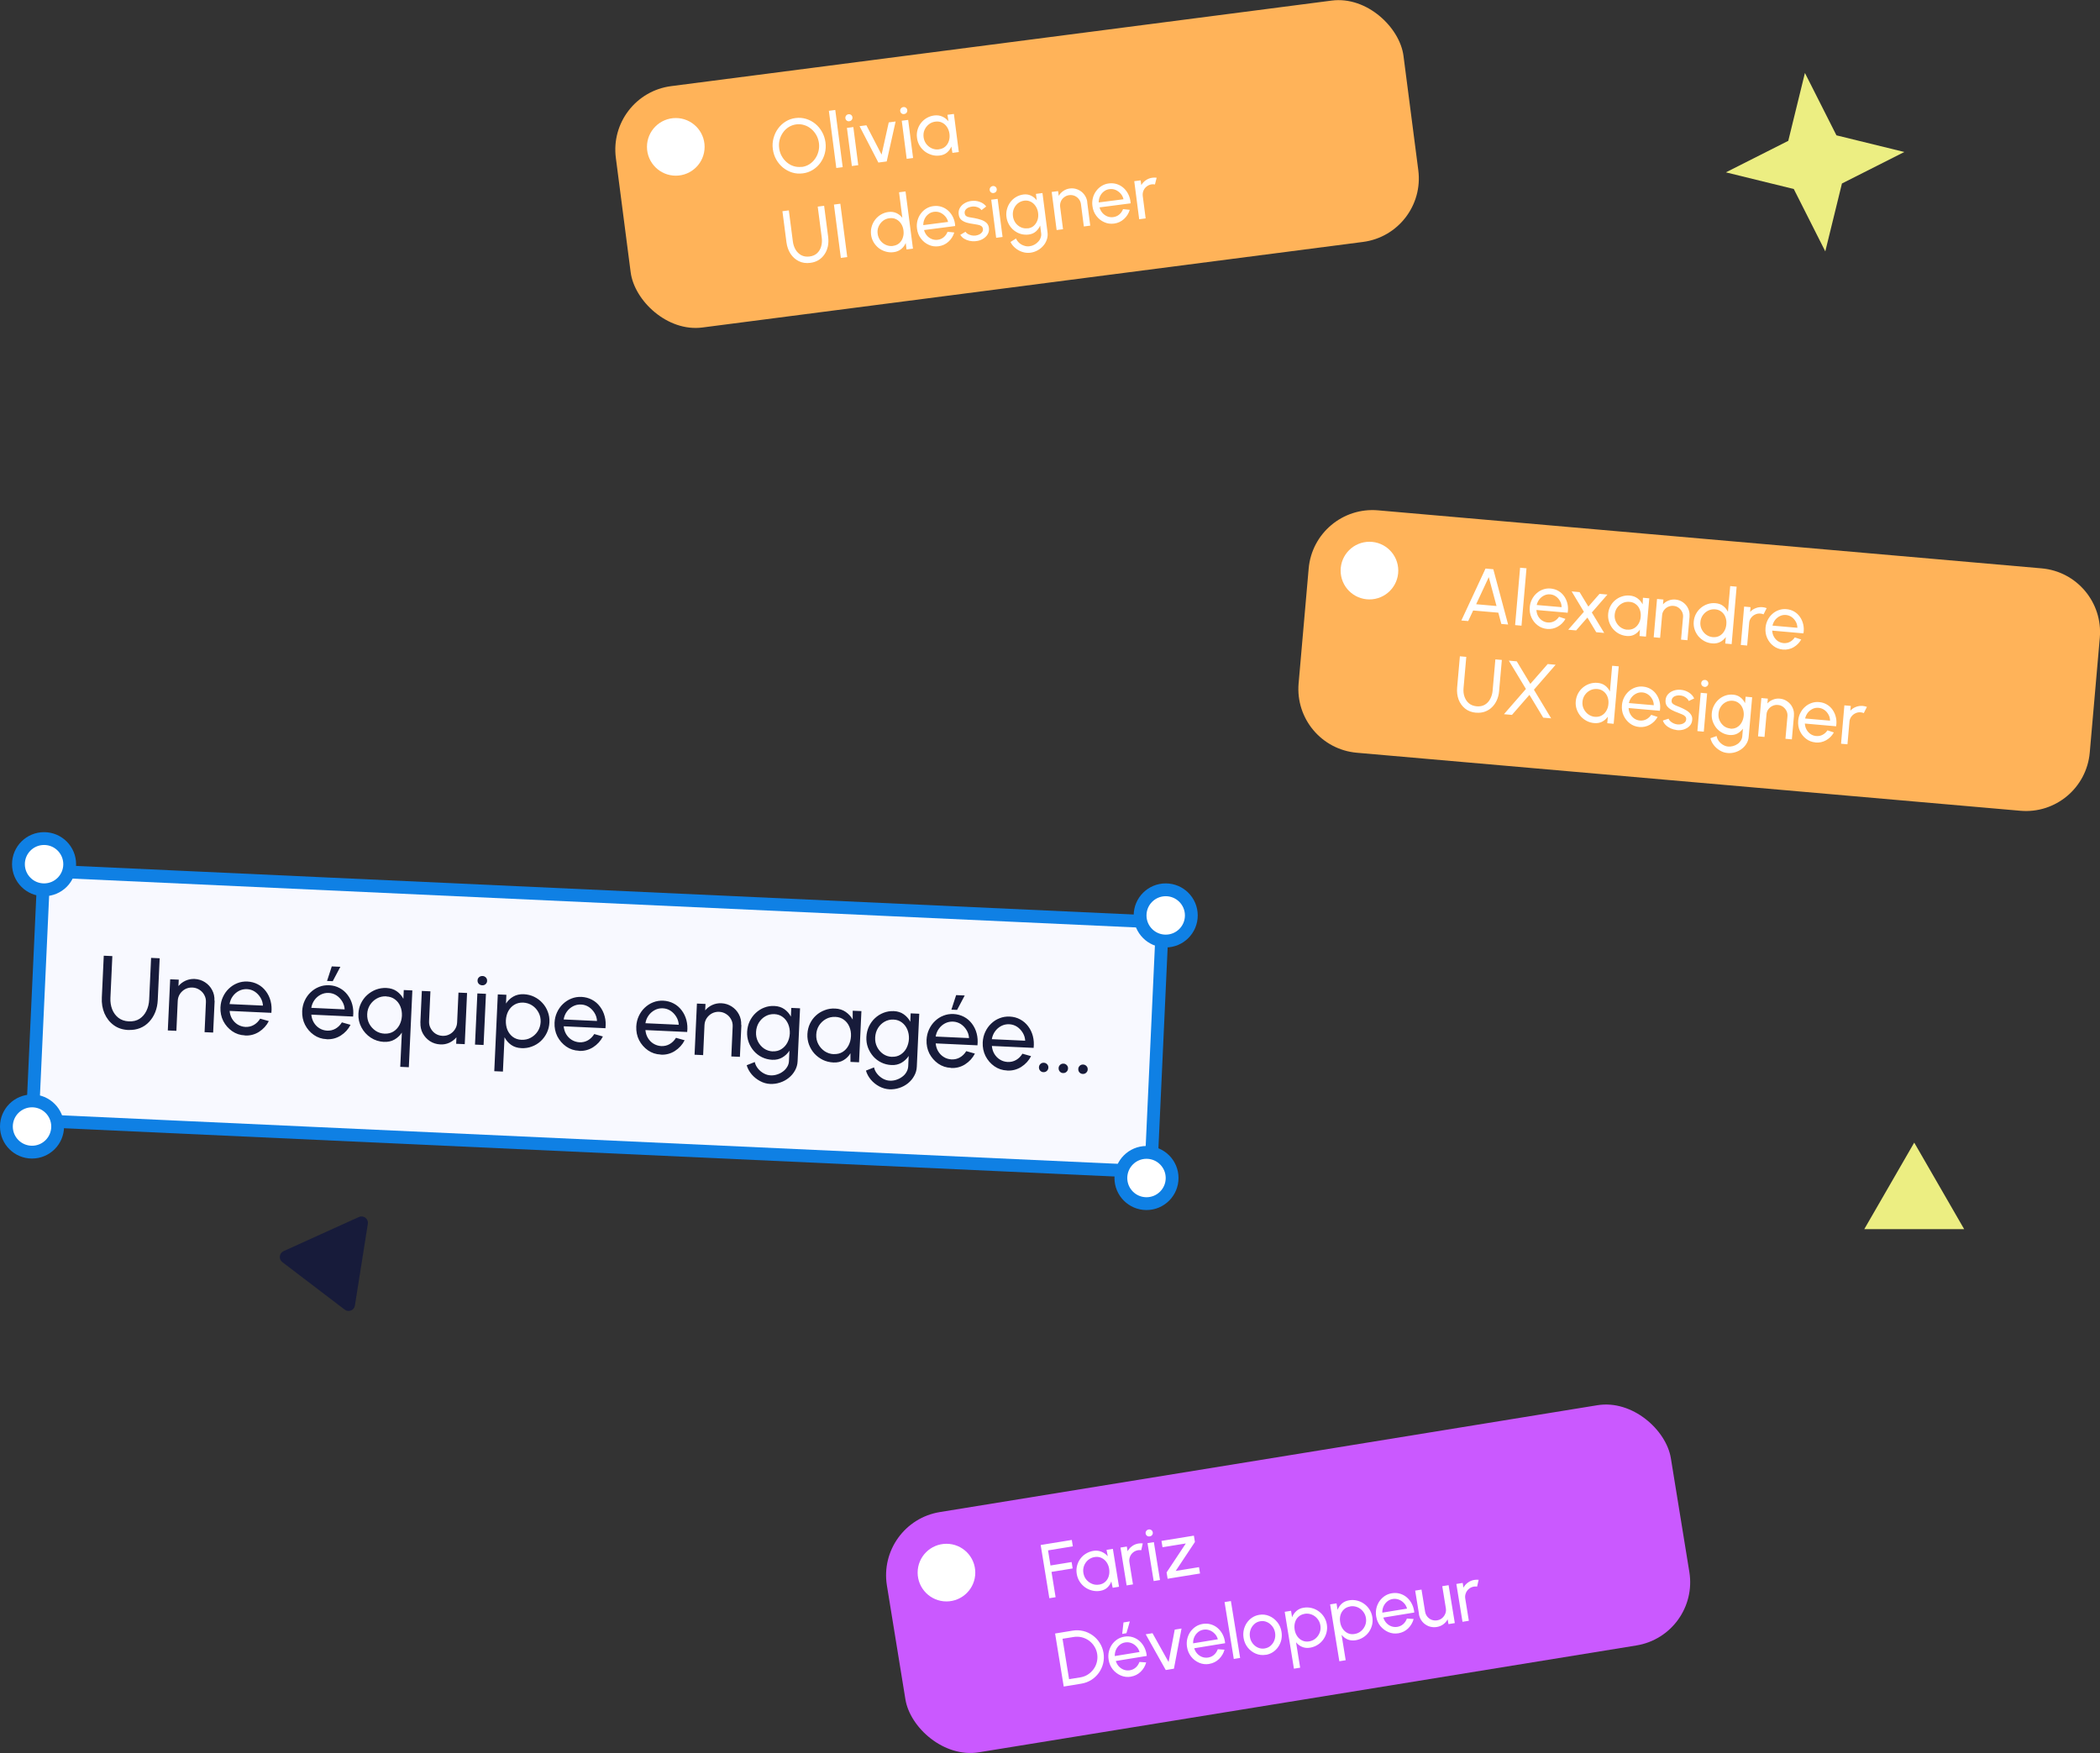 <?xml version="1.0" encoding="UTF-8"?> <svg xmlns="http://www.w3.org/2000/svg" id="a" data-name="Calque 1" viewBox="0 0 327.87 273.72"><rect x="0" y="0" width="327.87" height="273.72" fill="#333333" stroke="none"/><path d="m281.8,11.39l4.92,9.74,10.6,2.6-9.74,4.92-2.6,10.6-4.92-9.74-10.6-2.6,9.74-4.92,2.6-10.6Z" fill="#ecee82"></path><path d="m298.87,178.41l7.79,13.5h-15.59l7.79-13.5Z" fill="#ecee82"></path><rect x="73.76" y="72.06" width="39" height="174.82" transform="translate(-70.31 245.31) rotate(-87.37)" fill="#f8f9ff" stroke="#0f80e4" stroke-miterlimit="4" stroke-width="2"></rect><path d="m20.05,160.82c-.9-.04-1.66-.29-2.3-.76-.64-.47-1.11-1.08-1.44-1.83-.32-.76-.46-1.59-.41-2.49l.3-6.52,1.34.06-.3,6.52c-.03.64.06,1.23.27,1.78.22.55.54.99.97,1.33.44.34.98.53,1.63.56.66.03,1.22-.1,1.68-.4.46-.3.82-.72,1.07-1.24.26-.53.4-1.11.43-1.75l.3-6.52,1.34.06-.3,6.52c-.03.68-.16,1.31-.39,1.89-.23.58-.55,1.08-.95,1.51-.4.43-.87.76-1.42.98-.55.22-1.16.32-1.83.29Zm13.46-4.57l-.23,4.97-1.34-.06.21-4.68c.02-.4-.06-.78-.25-1.12-.18-.34-.43-.61-.76-.82-.32-.21-.68-.33-1.09-.35-.4-.02-.77.06-1.12.24-.34.18-.61.43-.83.75-.21.32-.33.68-.35,1.09l-.21,4.68-1.34-.06.37-7.99,1.34.06-.05,1c.3-.36.67-.64,1.11-.84.44-.2.92-.29,1.42-.27.6.03,1.13.2,1.61.51.48.31.86.72,1.12,1.22.27.5.39,1.06.36,1.66Zm4.72,5.41c-.74-.03-1.4-.25-1.99-.66-.58-.41-1.04-.93-1.38-1.58-.33-.66-.47-1.37-.44-2.14.03-.59.16-1.13.39-1.62.23-.5.54-.94.92-1.3.39-.37.83-.66,1.32-.85.49-.2,1.02-.28,1.57-.26.6.03,1.15.18,1.64.44.5.26.91.62,1.25,1.07.34.45.59.96.74,1.54.15.58.19,1.19.12,1.84l-6.52-.3c.04.46.17.87.39,1.24.22.36.5.65.86.88.36.22.76.35,1.21.38.48.02.92-.08,1.32-.31.4-.23.73-.56.99-.98l1.35.38c-.35.69-.86,1.25-1.53,1.68-.67.42-1.4.61-2.2.57Zm-2.39-4.89l5.21.24c-.02-.45-.15-.86-.38-1.24-.23-.38-.53-.7-.89-.94s-.78-.37-1.22-.39c-.45-.02-.86.07-1.25.27-.38.2-.71.48-.97.84-.26.36-.42.76-.5,1.22Zm15.15,5.48c-.74-.03-1.4-.25-1.99-.66-.58-.41-1.04-.93-1.38-1.59-.33-.65-.47-1.37-.44-2.14.03-.59.16-1.13.39-1.62.23-.5.54-.94.92-1.3.39-.37.83-.66,1.32-.85.49-.2,1.02-.28,1.57-.26.6.03,1.15.17,1.64.44.5.26.91.62,1.25,1.07.34.45.59.96.74,1.54.15.58.19,1.19.12,1.84l-6.52-.3c.04.46.17.87.39,1.24.22.36.5.66.86.88.36.23.76.35,1.21.38.48.02.92-.08,1.32-.31.4-.23.73-.56.99-.98l1.35.38c-.35.69-.86,1.25-1.53,1.68-.67.42-1.4.61-2.2.57Zm-2.39-4.89l5.21.24c-.02-.45-.15-.86-.38-1.24-.23-.38-.53-.7-.89-.94-.37-.24-.78-.37-1.22-.39-.45-.02-.86.07-1.25.27-.38.2-.71.48-.97.84-.26.36-.42.76-.5,1.22Zm2.46-4.2l.74-2.27,1.34.06-1.19,2.25-.9-.04Zm8.91,9.52c-.77-.04-1.47-.26-2.09-.67-.62-.41-1.1-.94-1.45-1.6-.35-.66-.51-1.37-.47-2.15.03-.58.16-1.12.4-1.61s.56-.93.96-1.29c.41-.37.87-.65,1.38-.85.52-.19,1.06-.28,1.65-.25.62.03,1.15.2,1.59.51.44.31.79.7,1.04,1.18l.06-1.37,1.34.06-.55,11.99-1.34-.06.25-5.35c-.29.46-.68.82-1.15,1.09-.47.27-1.01.39-1.63.36Zm.34-7.12c-.53-.02-1.01.08-1.46.33-.44.24-.8.58-1.08,1.01-.27.43-.42.9-.44,1.44-.02.54.08,1.04.32,1.5.24.45.57.81.99,1.1.42.28.89.43,1.4.45.53.02.99-.09,1.38-.33s.71-.58.94-1.01c.23-.43.36-.92.39-1.45.02-.54-.06-1.03-.25-1.48-.19-.45-.47-.81-.85-1.09-.37-.28-.82-.43-1.34-.45Zm5.32,4.11l.23-4.95,1.34.06-.21,4.66c-.02.4.06.78.25,1.12.18.34.43.62.75.83.33.21.69.32,1.09.34.4.02.77-.06,1.11-.24.34-.18.62-.43.83-.76.21-.32.33-.68.35-1.09l.21-4.66,1.34.06-.36,7.99-1.34-.06.04-1.01c-.3.36-.67.64-1.11.85-.44.2-.91.29-1.41.26-.6-.03-1.14-.2-1.62-.51-.48-.32-.85-.73-1.12-1.23-.27-.5-.38-1.06-.36-1.66Zm8.9-4.56l1.34.06-.37,7.99-1.34-.06.37-7.99Zm.75-1.27c-.21-.01-.39-.09-.53-.23-.14-.15-.2-.32-.19-.53,0-.21.09-.38.24-.51.15-.13.33-.19.54-.18.21,0,.38.09.52.23.14.15.2.32.19.53,0,.21-.09.38-.24.51-.14.13-.32.19-.53.18Zm3.23,13.47l-1.34-.06.55-11.99,1.34.06-.06,1.37c.29-.46.67-.82,1.14-1.09.47-.27,1.01-.39,1.63-.37.58.03,1.12.16,1.62.4.5.24.94.57,1.3.97.37.4.65.86.84,1.38.2.52.28,1.06.25,1.65-.03.58-.16,1.12-.4,1.62-.24.5-.56.94-.96,1.31-.4.37-.86.65-1.38.84-.52.2-1.06.28-1.65.25-.62-.03-1.15-.2-1.59-.51-.44-.31-.78-.71-1.03-1.19l-.25,5.35Zm3.18-10.77c-.52-.02-.98.09-1.38.33-.4.24-.72.58-.95,1-.23.43-.35.91-.38,1.45-.02.53.06,1.03.24,1.48.19.45.48.82.85,1.1.38.28.83.43,1.35.45.52.02,1-.08,1.44-.32.44-.24.81-.57,1.09-1,.28-.43.43-.92.46-1.46.02-.53-.08-1.02-.32-1.47-.24-.45-.56-.82-.98-1.1-.42-.28-.89-.43-1.42-.46Zm8.7,7.52c-.74-.03-1.4-.25-1.99-.66-.58-.41-1.04-.93-1.38-1.58-.33-.66-.47-1.37-.44-2.14.03-.59.16-1.13.39-1.62.23-.5.54-.94.92-1.3.39-.37.83-.66,1.32-.85.49-.2,1.02-.28,1.57-.26.6.03,1.15.18,1.64.44.5.26.91.62,1.25,1.07.34.45.59.96.74,1.54.16.58.19,1.19.12,1.84l-6.52-.3c.04.46.17.87.39,1.24.22.36.5.65.86.88.36.22.76.35,1.21.38.48.02.92-.08,1.32-.31.4-.23.73-.56.99-.98l1.35.38c-.35.69-.86,1.25-1.53,1.68-.67.42-1.4.61-2.2.57Zm-2.39-4.89l5.21.24c-.02-.45-.15-.86-.38-1.24-.23-.38-.53-.7-.89-.94-.37-.24-.78-.37-1.22-.39-.45-.02-.86.07-1.25.27-.38.2-.71.48-.97.84-.26.36-.42.76-.5,1.22Zm15.15,5.48c-.74-.03-1.4-.25-1.99-.66-.58-.41-1.04-.93-1.38-1.58-.33-.65-.47-1.37-.44-2.14.03-.59.16-1.13.39-1.62.23-.5.54-.94.92-1.3.39-.37.83-.66,1.32-.85.5-.2,1.02-.28,1.57-.26.6.03,1.15.18,1.64.44.5.26.91.62,1.25,1.07.34.45.59.96.74,1.54.15.58.19,1.19.12,1.84l-6.52-.3c.04.46.17.87.39,1.24.22.36.5.66.86.88.36.22.76.35,1.21.38.48.02.92-.08,1.32-.31.4-.23.73-.56.99-.98l1.35.38c-.35.69-.86,1.25-1.53,1.68-.66.42-1.4.61-2.2.57Zm-2.39-4.89l5.21.24c-.02-.45-.15-.86-.38-1.24-.23-.38-.53-.7-.89-.94-.37-.24-.78-.37-1.22-.39-.45-.02-.86.07-1.24.27-.38.2-.71.48-.97.84-.26.36-.43.76-.5,1.22Zm14.99.28l-.23,4.97-1.34-.06.21-4.68c.02-.4-.06-.78-.25-1.12-.18-.34-.43-.61-.76-.82-.32-.21-.68-.33-1.09-.35-.4-.02-.77.06-1.12.24-.34.18-.61.43-.83.75-.21.32-.33.68-.35,1.09l-.21,4.68-1.34-.06.37-7.99,1.34.06-.05,1c.3-.36.67-.64,1.11-.84.44-.2.92-.29,1.42-.27.6.03,1.13.2,1.61.51.48.31.86.72,1.12,1.22.27.5.39,1.06.36,1.66Zm7.82-2.67l1.34.06-.38,8.25c-.02.53-.16,1.01-.41,1.46-.25.45-.57.83-.97,1.15-.4.32-.85.57-1.35.73-.5.17-1.01.24-1.55.22-.55-.02-1.08-.17-1.59-.45-.51-.27-.94-.62-1.31-1.05-.36-.43-.62-.9-.77-1.42l1.26-.5c.08.37.25.71.5,1.02.25.31.55.56.9.75.35.19.71.3,1.08.31.35.02.69-.03,1.02-.14.34-.11.64-.26.91-.47.28-.2.49-.45.66-.73.17-.28.26-.59.27-.92l.07-1.59c-.29.45-.67.8-1.13,1.07-.46.26-.98.38-1.57.35-.56-.03-1.09-.16-1.58-.4-.49-.24-.91-.56-1.26-.96-.36-.41-.63-.87-.82-1.38-.19-.52-.27-1.06-.24-1.64.03-.58.16-1.12.39-1.62.24-.5.55-.94.94-1.3.39-.37.84-.66,1.34-.85.51-.2,1.04-.28,1.6-.25.59.03,1.1.19,1.53.49.43.3.78.69,1.03,1.17l.06-1.33Zm-2.94,6.78c.52.02.97-.09,1.36-.34.4-.25.71-.59.94-1.02.23-.43.35-.91.38-1.42.02-.53-.06-1.02-.25-1.47-.19-.45-.47-.82-.84-1.1-.37-.28-.81-.44-1.32-.46-.5-.02-.97.09-1.39.33-.43.24-.77.58-1.04,1.01-.26.43-.4.91-.43,1.45-.03.54.07,1.03.3,1.49.23.45.54.81.94,1.09.4.27.85.42,1.35.45Zm12.52-6.34l1.34.06-.37,7.99-1.34-.06v-1.35c-.26.45-.63.81-1.08,1.08-.45.27-.98.39-1.59.36-.59-.03-1.13-.16-1.63-.4-.5-.25-.94-.57-1.32-.98-.37-.41-.65-.88-.85-1.4-.19-.52-.28-1.08-.25-1.67.03-.57.16-1.1.39-1.6.24-.5.55-.93.95-1.29.4-.37.86-.64,1.37-.83.51-.2,1.05-.28,1.63-.25.63.03,1.17.2,1.63.52.46.32.83.71,1.1,1.2v-1.37Zm-3,6.77c.53.02.99-.08,1.38-.32.4-.24.71-.58.94-1.01.23-.43.36-.91.39-1.45.03-.54-.06-1.04-.25-1.49-.19-.45-.48-.82-.85-1.09-.37-.28-.82-.43-1.34-.45-.53-.02-1.01.08-1.46.33-.44.24-.8.58-1.08,1.01-.27.43-.42.91-.44,1.44-.02.54.08,1.03.33,1.49.24.45.57.81.99,1.1.42.27.89.43,1.4.45Zm12.03-6.36l1.34.06-.38,8.25c-.02.53-.16,1.01-.41,1.45-.24.45-.57.83-.96,1.15-.4.32-.85.57-1.35.73-.5.17-1.02.24-1.55.22-.55-.03-1.08-.18-1.59-.45-.51-.27-.94-.62-1.31-1.05-.36-.43-.62-.9-.77-1.42l1.26-.5c.08.37.25.71.5,1.01.25.31.55.56.89.75.35.19.71.3,1.08.31.35.02.69-.03,1.02-.14.33-.11.64-.26.91-.47.28-.2.5-.44.66-.73.17-.28.26-.59.28-.93l.07-1.59c-.29.45-.67.8-1.13,1.07-.46.26-.98.38-1.57.35-.57-.03-1.09-.16-1.58-.4-.49-.24-.91-.56-1.26-.96-.35-.41-.63-.87-.82-1.38-.19-.52-.27-1.06-.24-1.65.03-.58.16-1.12.39-1.62.24-.5.55-.94.94-1.3.39-.37.84-.65,1.35-.85.51-.2,1.04-.28,1.61-.26.59.03,1.1.19,1.53.49.43.3.78.69,1.03,1.17l.06-1.33Zm-2.94,6.78c.52.02.97-.09,1.36-.34.39-.25.71-.59.93-1.02s.35-.91.38-1.42c.02-.53-.06-1.02-.25-1.47-.19-.45-.47-.82-.84-1.1-.37-.28-.8-.44-1.32-.46-.5-.02-.97.09-1.39.33-.43.24-.77.58-1.04,1.01-.26.43-.4.91-.43,1.45-.03.54.07,1.03.3,1.49.23.45.54.81.94,1.09.4.28.85.42,1.35.45Zm9.23,1.73c-.73-.03-1.4-.25-1.99-.66-.58-.41-1.04-.93-1.38-1.58-.33-.66-.47-1.37-.44-2.14.03-.59.16-1.13.39-1.62.23-.5.54-.94.92-1.3.38-.37.82-.66,1.32-.85.49-.2,1.02-.28,1.57-.26.6.03,1.15.18,1.64.44.5.26.91.62,1.25,1.07.34.45.59.96.74,1.54.15.58.19,1.19.12,1.84l-6.52-.3c.04.46.17.87.39,1.24.22.36.5.66.86.88.36.23.76.35,1.21.38.48.02.92-.08,1.32-.31.4-.23.73-.56.99-.98l1.35.38c-.35.69-.86,1.25-1.53,1.68-.66.42-1.4.61-2.2.57Zm-2.39-4.89l5.21.24c-.02-.45-.15-.86-.38-1.24-.23-.38-.53-.7-.89-.94-.37-.24-.78-.37-1.22-.39-.45-.02-.86.07-1.25.27-.38.2-.71.48-.97.85-.26.36-.42.76-.5,1.22Zm2.46-4.2l.74-2.27,1.34.06-1.19,2.25-.89-.04Zm8.7,9.5c-.74-.03-1.4-.25-1.99-.66-.58-.41-1.04-.93-1.38-1.59-.33-.66-.47-1.37-.44-2.14.03-.59.16-1.13.39-1.62.23-.5.54-.94.92-1.3.38-.37.82-.66,1.32-.85.5-.2,1.02-.28,1.57-.26.6.03,1.15.17,1.64.44.49.26.91.62,1.25,1.07.34.45.59.96.74,1.54.15.58.19,1.19.12,1.84l-6.52-.3c.04.46.17.87.39,1.24.22.36.5.66.86.88.36.23.76.35,1.21.38.48.02.92-.08,1.32-.31.4-.23.73-.56.99-.98l1.35.38c-.35.69-.86,1.25-1.53,1.68-.67.42-1.4.61-2.2.57Zm-2.39-4.89l5.21.24c-.02-.45-.15-.86-.38-1.24-.23-.38-.53-.7-.89-.94-.37-.24-.78-.37-1.22-.39-.45-.02-.86.07-1.25.27-.38.2-.71.48-.97.85-.26.36-.42.76-.5,1.22Zm8.05,5.15c-.2,0-.37-.09-.51-.24-.13-.15-.19-.33-.18-.54.01-.2.09-.36.23-.5.15-.14.33-.2.53-.19.21.01.38.09.52.24.14.15.2.32.19.52-.01.21-.09.38-.24.52-.15.14-.33.2-.54.19Zm3.07.14c-.2,0-.37-.09-.51-.24-.13-.15-.19-.33-.18-.54,0-.2.09-.36.23-.5.15-.14.33-.2.53-.19.21,0,.38.09.52.24.14.15.2.32.19.52-.01.21-.09.38-.24.52-.15.14-.33.2-.54.19Zm3.07.14c-.2-.01-.37-.09-.51-.24-.13-.15-.19-.33-.18-.54,0-.2.09-.36.23-.5.15-.14.33-.2.53-.19.21.01.38.09.52.24.14.15.2.32.19.52,0,.21-.09.38-.24.52-.15.14-.33.2-.54.19Z" fill="#171b3a"></path><circle cx="6.88" cy="134.93" r="4" fill="#fff" stroke="#0f80e4" stroke-miterlimit="4" stroke-width="2"></circle><circle cx="182" cy="142.93" r="4" fill="#fff" stroke="#0f80e4" stroke-miterlimit="4" stroke-width="2"></circle><circle cx="5" cy="175.89" r="4" fill="#fff" stroke="#0f80e4" stroke-miterlimit="4" stroke-width="2"></circle><circle cx="179" cy="183.93" r="4" fill="#fff" stroke="#0f80e4" stroke-miterlimit="4" stroke-width="2"></circle><path d="m56.03,190.02c.73-.33,1.53.28,1.4,1.07l-2.02,12.75c-.12.75-.99,1.1-1.59.64l-9.74-7.42c-.6-.46-.5-1.39.19-1.71l11.76-5.33Z" fill="#171b3a"></path><rect x="96.79" y="6.61" width="124" height="38" rx="10" ry="10" transform="translate(-1.97 20.61) rotate(-7.38)" fill="#ffb359"></rect><circle cx="105.51" cy="22.93" r="4.5" fill="#fff"></circle><path d="m126.52,41.04c-.67.09-1.27,0-1.8-.26-.53-.26-.96-.65-1.3-1.16-.33-.52-.54-1.11-.63-1.78l-.63-4.86,1-.13.63,4.86c.06.48.21.9.43,1.28.23.38.53.66.89.86.37.19.79.26,1.28.2.49-.06.89-.24,1.19-.52.3-.29.51-.64.63-1.06.12-.42.15-.87.09-1.35l-.63-4.86,1-.13.63,4.86c.06.5.05.99-.04,1.45-.1.46-.26.87-.51,1.24-.24.37-.55.67-.92.91-.38.24-.81.39-1.31.45Zm4.76-.77l-1.08-8.33,1-.13,1.08,8.33-1,.13Zm9.1-10.25l1-.13,1.16,8.93-1,.13-.13-1.01c-.16.38-.39.69-.71.95s-.7.42-1.16.48c-.43.06-.85.03-1.25-.09-.4-.11-.76-.29-1.09-.54-.32-.25-.59-.56-.8-.91-.21-.36-.35-.75-.4-1.18s-.03-.85.09-1.25c.11-.4.29-.76.54-1.09.25-.33.56-.6.91-.81.36-.21.75-.35,1.18-.4.46-.06.88,0,1.24.17.37.17.68.42.92.74l-.51-3.98Zm-.96,8.37c.39-.05.72-.19.98-.42.26-.23.45-.52.56-.87.12-.35.15-.72.1-1.12-.05-.4-.18-.76-.38-1.06-.2-.31-.46-.54-.77-.69-.31-.16-.66-.21-1.05-.16-.39.05-.74.19-1.03.43-.29.24-.51.53-.66.88-.15.35-.2.73-.14,1.13.05.4.2.75.43,1.06.24.3.53.53.88.68.35.15.71.2,1.09.15Zm7.12.06c-.55.07-1.07,0-1.55-.23-.49-.22-.89-.55-1.22-.99-.33-.44-.53-.95-.6-1.53-.06-.44-.03-.85.07-1.25.11-.4.27-.76.51-1.08.24-.33.52-.59.86-.8.34-.21.71-.34,1.12-.39.45-.06.87-.02,1.27.11.4.13.75.34,1.06.62.31.29.56.63.75,1.04.19.41.3.85.32,1.34l-4.86.63c.09.33.24.62.45.86.21.24.46.42.75.54.29.12.61.16.94.12.36-.05.67-.18.93-.4.26-.22.47-.51.6-.85l1.05.11c-.17.56-.47,1.04-.91,1.44-.44.4-.95.63-1.55.71Zm-2.4-3.3l3.88-.5c-.07-.33-.22-.62-.44-.87-.22-.25-.48-.45-.78-.58-.3-.13-.62-.17-.96-.13-.33.04-.63.16-.88.36-.26.2-.46.45-.6.75-.14.3-.21.62-.21.97Zm8.18,2.51c-.32.03-.64.01-.96-.06-.31-.07-.6-.19-.85-.34-.25-.16-.44-.36-.58-.59l.81-.48c.08.13.2.24.37.34.17.1.36.17.57.22.21.05.42.05.63.03.22-.03.42-.09.6-.18.18-.09.32-.21.43-.36.1-.15.15-.32.12-.51-.03-.2-.11-.34-.26-.44-.15-.1-.32-.17-.54-.2-.21-.04-.42-.08-.63-.11-.42-.05-.8-.13-1.14-.23-.34-.11-.62-.26-.83-.45-.21-.2-.34-.48-.38-.83-.05-.37.01-.7.18-1,.17-.3.41-.54.73-.73.31-.19.66-.31,1.04-.36.48-.06.93-.02,1.35.14.42.15.76.4,1,.72l-.74.57c-.09-.13-.21-.25-.36-.33-.15-.09-.32-.16-.51-.2-.19-.04-.37-.05-.56-.03-.23.02-.44.08-.64.17-.19.09-.34.22-.44.37-.1.15-.14.33-.11.53.03.2.11.34.25.43.14.09.32.15.54.18.22.03.46.07.71.12.38.07.73.16,1.06.27.33.11.61.27.83.47.22.2.35.47.39.8.05.36-.02.7-.2,1-.18.3-.44.54-.77.73-.33.19-.69.3-1.09.33Zm2.44-6.48l1-.13.77,5.95-1,.13-.77-5.95Zm.39-1.04c-.16.02-.3-.01-.42-.1-.12-.09-.19-.21-.21-.37-.02-.15.02-.29.11-.41.09-.12.22-.19.37-.21.15-.02.29.01.41.1.12.09.19.21.21.37.02.15-.02.29-.11.41-.09.12-.21.18-.37.2Zm6.61.13l1-.13.79,6.14c.05.39.01.77-.11,1.13-.12.36-.31.69-.56.97-.25.29-.55.53-.9.72-.35.19-.72.31-1.12.36-.41.05-.82.01-1.23-.12-.41-.13-.78-.33-1.11-.61-.32-.27-.58-.58-.75-.95l.86-.54c.11.26.28.49.5.69.23.2.48.34.76.43.28.1.56.13.84.09.26-.03.51-.11.74-.23.23-.12.44-.28.61-.47.18-.18.31-.39.39-.63.09-.23.12-.47.08-.72l-.15-1.18c-.16.37-.39.68-.69.94-.3.25-.67.41-1.11.46-.42.05-.83.02-1.22-.09-.39-.11-.74-.3-1.06-.55-.32-.25-.58-.56-.78-.91-.21-.36-.34-.75-.4-1.18s-.03-.85.08-1.24c.11-.4.28-.76.52-1.08.24-.33.53-.59.88-.8.35-.21.73-.34,1.15-.4.44-.06.84,0,1.19.17.36.17.66.41.91.73l-.13-.99Zm-1.29,5.39c.38-.05.71-.19.96-.43.26-.24.44-.53.56-.88.11-.35.14-.72.09-1.1-.05-.4-.18-.75-.38-1.05-.2-.31-.45-.54-.76-.7-.31-.16-.65-.22-1.03-.17-.37.05-.7.19-.99.42-.28.23-.5.53-.64.88-.14.35-.18.72-.13,1.12.05.4.19.75.41,1.06.23.3.51.53.84.68.33.15.69.2,1.05.15Zm9.27-4.13l.48,3.7-1,.13-.45-3.48c-.04-.3-.15-.57-.33-.79-.18-.23-.4-.4-.66-.51-.26-.11-.55-.15-.85-.11-.3.04-.56.15-.79.33-.23.17-.4.39-.51.66s-.15.55-.11.85l.45,3.48-1,.13-.77-5.95,1-.13.1.74c.18-.3.41-.56.71-.76.3-.21.64-.34,1.01-.39.44-.06.86,0,1.26.17.4.17.73.42.99.76.26.34.43.73.49,1.18Zm4.19,3.38c-.55.07-1.07,0-1.55-.23-.49-.22-.89-.55-1.22-.99-.33-.44-.53-.95-.6-1.53-.06-.44-.03-.85.07-1.25.1-.4.27-.76.51-1.08.24-.33.52-.59.86-.8.34-.21.71-.34,1.12-.39.45-.06.87-.02,1.27.11.4.13.75.34,1.06.62.31.29.56.63.75,1.04.19.41.3.85.32,1.34l-4.85.63c.09.33.24.62.45.86.21.24.46.42.75.54.29.12.61.16.94.12.36-.05.67-.18.93-.4.27-.22.47-.51.6-.85l1.05.11c-.17.56-.47,1.04-.91,1.44-.44.4-.95.63-1.55.71Zm-2.4-3.3l3.88-.5c-.07-.33-.22-.62-.44-.87-.22-.25-.48-.45-.78-.58s-.62-.17-.96-.13c-.33.04-.63.16-.88.36-.26.2-.46.45-.6.75-.14.3-.21.62-.21.97Zm6.33,2.63l-.77-5.95,1-.13.1.74c.18-.3.41-.56.71-.76.3-.21.64-.34,1.01-.39.23-.03.46-.03.68,0l-.27,1.05c-.17-.03-.33-.04-.49-.02-.3.04-.56.15-.79.33-.23.17-.4.39-.51.66-.11.26-.15.55-.11.85l.45,3.48-1,.13Z" fill="#fff"></path><path d="m125.32,27.07c-.56.07-1.11.03-1.63-.13-.52-.16-1-.42-1.43-.76-.43-.35-.78-.77-1.06-1.26-.28-.5-.46-1.04-.54-1.64-.08-.6-.04-1.17.11-1.71.15-.55.38-1.05.71-1.5.33-.45.72-.81,1.19-1.1.47-.29.98-.47,1.54-.54.57-.07,1.11-.03,1.64.13.52.16,1,.41,1.43.76.43.35.78.77,1.06,1.27.28.49.46,1.04.54,1.63.08.6.04,1.17-.1,1.72-.14.55-.38,1.04-.7,1.49-.33.45-.72.81-1.19,1.1-.47.29-.99.47-1.55.54Zm-.13-1c.43-.06.82-.2,1.17-.42.35-.22.65-.51.89-.85.25-.35.42-.73.53-1.15.11-.42.14-.86.08-1.31-.06-.45-.2-.87-.41-1.25-.22-.38-.49-.71-.81-.97-.32-.27-.68-.47-1.08-.59-.4-.13-.81-.16-1.24-.11-.43.06-.83.2-1.18.42-.35.22-.65.51-.89.85-.24.34-.42.72-.53,1.15-.11.42-.13.85-.07,1.3.06.46.19.87.41,1.25.21.38.48.7.8.97.32.27.68.47,1.08.59.4.12.81.15,1.24.1Zm5.38.16l-1.16-8.93,1-.13,1.16,8.93-1,.13Zm1.66-6.26l1-.13.77,5.95-1,.13-.77-5.95Zm.39-1.04c-.16.02-.3-.01-.42-.1-.12-.09-.19-.21-.21-.37-.02-.15.02-.29.11-.41.09-.12.22-.19.37-.21.15-.02.29.01.41.1.12.09.19.21.21.37.02.15-.02.29-.11.41-.09.12-.21.18-.37.2Zm5.8,6.28l-1.28.17-2.94-5.68,1.07-.14,2.37,4.58,1.12-5.03,1.07-.14-1.39,6.24Zm2.37-6.36l1-.13.77,5.95-1,.13-.77-5.95Zm.39-1.04c-.16.02-.3-.01-.42-.1-.12-.09-.19-.21-.21-.37-.02-.15.02-.29.11-.41.09-.12.22-.19.37-.21.15-.02.29.01.41.1.12.09.19.21.21.37s-.02.29-.11.41c-.09.12-.21.18-.37.2Zm6.75.11l1-.13.77,5.95-1,.13-.17-1c-.14.37-.36.68-.67.94-.3.26-.67.41-1.12.47-.44.06-.86.03-1.26-.09-.4-.12-.77-.3-1.1-.55-.33-.26-.6-.56-.81-.92-.21-.36-.35-.76-.4-1.2-.06-.42-.03-.84.08-1.23.11-.4.29-.76.53-1.07.25-.32.55-.59.9-.79.35-.21.74-.34,1.17-.4.47-.06.89,0,1.27.17.38.17.7.42.97.74l-.17-1.01Zm-1.33,5.39c.39-.05.72-.19.98-.42.26-.23.45-.52.56-.87.12-.35.15-.72.1-1.12-.05-.4-.18-.76-.38-1.06-.2-.31-.46-.54-.77-.69-.31-.16-.66-.21-1.05-.16-.39.05-.74.19-1.03.43-.3.24-.52.53-.67.88-.15.35-.19.72-.14,1.13.05.4.2.75.43,1.06.24.3.53.53.87.68.35.15.71.2,1.09.15Z" fill="#fff"></path><rect x="139.11" y="227.5" width="124" height="38" rx="10" ry="10" transform="translate(-36.93 35.45) rotate(-9.23)" fill="#ca59ff"></rect><circle cx="147.77" cy="245.54" r="4.5" fill="#fff"></circle><path d="m166.08,263.34l-1.35-8.29,2.74-.45c.57-.09,1.13-.07,1.66.06.54.13,1.02.36,1.47.68.44.32.81.71,1.1,1.18.3.46.49.98.59,1.55.09.57.07,1.13-.06,1.66-.13.53-.36,1.02-.67,1.46-.32.44-.71.81-1.18,1.11-.47.29-.99.49-1.56.58l-2.74.45Zm.83-1.16l1.75-.28c.43-.07.83-.22,1.18-.44.36-.23.65-.51.9-.85s.41-.7.51-1.11c.1-.41.12-.83.05-1.27-.07-.43-.22-.83-.45-1.18-.22-.36-.51-.65-.84-.9-.34-.24-.71-.41-1.11-.51-.41-.1-.83-.12-1.26-.05l-1.75.28,1.02,6.3Zm9.65-.39c-.55.09-1.07.03-1.56-.18-.49-.21-.91-.52-1.26-.95-.34-.43-.56-.93-.65-1.51-.07-.43-.06-.85.03-1.25.09-.4.25-.77.47-1.1.23-.33.51-.61.84-.83.33-.22.7-.36,1.11-.43.45-.07.87-.05,1.27.07.4.12.76.31,1.08.59.32.28.58.62.78,1.02.2.4.33.85.37,1.33l-4.83.79c.1.33.26.61.48.85.22.23.47.4.76.51.3.11.61.14.95.09.35-.06.66-.2.92-.43.26-.23.45-.52.58-.87l1.05.07c-.15.56-.44,1.05-.86,1.46-.42.41-.93.66-1.52.76Zm-2.51-3.22l3.86-.63c-.09-.33-.24-.61-.47-.85-.23-.25-.49-.43-.8-.55-.31-.12-.63-.15-.96-.1-.33.05-.62.18-.87.39-.25.21-.44.46-.58.77-.13.3-.19.62-.18.97Zm1.16-3.47l.2-1.78.99-.16-.53,1.84-.66.11Zm8.07,5.44l-1.27.21-3.13-5.58,1.06-.17,2.51,4.5.96-5.06,1.06-.17-1.19,6.29Zm5.51-.74c-.54.09-1.07.03-1.56-.18-.49-.21-.91-.52-1.25-.95-.34-.43-.56-.93-.65-1.51-.07-.43-.06-.85.03-1.25.09-.4.25-.77.47-1.1.23-.33.51-.61.84-.83.33-.22.7-.36,1.11-.43.45-.07.87-.05,1.27.07.4.12.76.31,1.08.59.32.28.58.62.78,1.02.2.4.32.85.37,1.33l-4.83.79c.1.33.26.61.48.85.22.23.47.4.76.51.3.11.61.14.94.09.36-.06.66-.2.92-.43.26-.23.45-.52.58-.87l1.05.07c-.15.56-.44,1.05-.86,1.46-.42.41-.93.66-1.52.76Zm-2.51-3.22l3.86-.63c-.09-.33-.24-.61-.47-.85-.23-.25-.49-.43-.8-.55-.31-.12-.63-.15-.96-.1-.33.05-.62.18-.87.39-.25.21-.44.46-.58.77-.13.3-.19.62-.18.97Zm6.35,2.44l-1.44-8.88.99-.16,1.44,8.88-.99.16Zm4.99-.65c-.54.09-1.06.03-1.56-.18-.49-.21-.91-.53-1.25-.95-.34-.43-.56-.93-.65-1.5-.07-.43-.06-.85.03-1.25.09-.4.25-.77.47-1.1.23-.33.5-.61.84-.83.33-.22.7-.36,1.11-.43.54-.09,1.06-.03,1.55.18.5.21.91.53,1.26.96.35.43.57.93.66,1.51.07.43.06.85-.03,1.25-.09.4-.25.77-.48,1.1-.22.33-.5.6-.83.82-.33.22-.7.36-1.11.43Zm-.16-.99c.37-.06.69-.21.95-.45.27-.25.46-.54.58-.89.12-.35.15-.72.09-1.1-.06-.39-.21-.73-.44-1.02-.23-.29-.5-.52-.83-.66-.33-.15-.68-.19-1.04-.13-.37.06-.69.21-.95.46-.26.24-.46.54-.58.89-.12.35-.15.72-.09,1.1.06.39.21.74.44,1.03.23.29.51.51.84.65.33.14.67.18,1.03.12Zm5.55,3l-.99.16-1.44-8.88.99-.16.16,1.01c.15-.38.37-.7.67-.97.3-.27.68-.45,1.14-.52.43-.07.85-.05,1.25.05.41.1.77.27,1.1.51.33.24.61.53.83.88.22.35.37.74.44,1.17.07.43.05.85-.05,1.25-.1.41-.27.77-.51,1.11-.24.33-.53.61-.89.83-.35.22-.74.37-1.17.44-.46.08-.88.03-1.25-.13-.37-.16-.69-.4-.94-.72l.64,3.96Zm.68-8.4c-.38.06-.7.21-.96.45-.26.24-.44.53-.54.88-.1.35-.12.72-.06,1.12.06.4.2.74.41,1.05.21.3.48.53.79.67.32.15.67.19,1.06.13.38-.06.72-.21,1.01-.46.29-.24.5-.55.64-.9.14-.36.18-.74.11-1.14-.06-.39-.22-.74-.46-1.03-.24-.3-.54-.52-.89-.66s-.72-.18-1.11-.12Zm6.42,7.24l-1,.16-1.44-8.88,1-.16.16,1.01c.15-.38.37-.7.67-.97.3-.27.68-.44,1.14-.52.43-.07.85-.05,1.25.05.41.1.77.27,1.1.51.33.24.61.53.83.88.22.35.37.74.44,1.17.07.43.06.85-.04,1.25-.1.4-.27.77-.51,1.11-.24.33-.53.61-.89.83-.35.22-.74.37-1.17.44-.46.07-.88.03-1.25-.13-.37-.16-.68-.4-.94-.72l.64,3.96Zm.68-8.39c-.38.06-.7.21-.96.45-.26.24-.44.54-.54.88-.1.35-.12.72-.05,1.12.06.39.2.74.41,1.05.21.3.48.53.79.67.32.15.67.19,1.06.12.38-.06.72-.21,1.01-.46.29-.25.5-.55.64-.9.14-.36.18-.74.11-1.14-.06-.4-.22-.74-.46-1.03-.24-.3-.54-.52-.89-.66-.35-.14-.72-.18-1.11-.12Zm7.54,4.18c-.54.09-1.07.03-1.56-.18-.49-.21-.91-.53-1.26-.95-.34-.43-.56-.93-.65-1.51-.07-.43-.06-.85.03-1.25.09-.4.25-.77.47-1.1.23-.33.51-.61.84-.83.33-.22.7-.36,1.11-.43.45-.07.87-.05,1.27.07.4.12.76.31,1.08.59.32.28.58.61.78,1.02.2.4.33.84.37,1.33l-4.83.79c.1.33.26.61.48.85.22.23.47.4.76.51.3.11.61.14.94.09.35-.06.66-.2.92-.43.26-.23.45-.52.58-.87l1.05.07c-.15.56-.44,1.05-.86,1.47-.42.41-.93.66-1.52.76Zm-2.51-3.22l3.86-.63c-.09-.33-.24-.61-.47-.85-.23-.25-.49-.43-.8-.55-.31-.12-.63-.15-.96-.1-.33.05-.62.18-.87.39s-.44.46-.58.77c-.13.3-.19.62-.18.97Zm5.73.23l-.6-3.67.99-.16.56,3.45c.05.3.17.56.35.78.19.22.41.39.68.49.27.1.56.13.85.08.3-.05.56-.16.78-.35.22-.19.38-.41.49-.68.11-.27.14-.55.09-.85l-.56-3.45.99-.16.97,5.92-.99.16-.13-.75c-.16.31-.39.57-.69.79-.29.21-.63.35-1,.41-.44.07-.86.03-1.27-.12-.4-.16-.74-.4-1.01-.73-.27-.33-.44-.72-.52-1.16Zm6.79,1.21l-.96-5.92.99-.16.12.74c.16-.31.39-.57.69-.79.29-.22.63-.36,1-.42.23-.04.46-.04.68-.02l-.24,1.06c-.17-.02-.33-.02-.49,0-.3.05-.56.17-.78.35-.22.18-.39.41-.49.68-.11.27-.14.55-.09.85l.56,3.46-.99.16Z" fill="#fff"></path><path d="m163.83,249.52l-1.35-8.29,4.86-.79.16,1-3.87.63.38,2.36,3.3-.54.16,1-3.3.54.64,3.95-.99.16Zm8.93-7.53l.99-.16.96,5.92-.99.16-.21-.99c-.13.37-.34.69-.63.96-.29.27-.66.43-1.11.51-.43.07-.85.05-1.26-.05-.41-.1-.78-.28-1.12-.52-.34-.25-.62-.55-.84-.9-.22-.35-.37-.75-.44-1.19-.07-.42-.06-.83.04-1.23s.26-.76.5-1.09c.24-.33.53-.61.88-.82.35-.22.73-.37,1.16-.44.47-.08.89-.03,1.28.13.39.16.72.4.99.71l-.2-1.01Zm-1.16,5.43c.39-.06.71-.21.97-.45.26-.24.44-.54.54-.89.1-.35.12-.73.06-1.12-.06-.4-.2-.75-.41-1.05-.21-.3-.48-.52-.8-.67-.32-.15-.67-.19-1.05-.13-.39.06-.73.22-1.02.46-.29.24-.5.55-.64.91-.13.35-.17.73-.1,1.13.07.4.22.75.47,1.04.25.29.54.51.9.65.35.14.72.18,1.1.11Zm4.3.13l-.96-5.92.99-.16.12.74c.16-.31.39-.57.69-.79.29-.22.63-.36,1-.42.23-.04.46-.04.68-.02l-.24,1.06c-.17-.02-.33-.02-.49,0-.3.05-.56.17-.78.35-.22.18-.39.41-.49.68-.11.27-.14.55-.09.85l.56,3.46-.99.16Zm3.26-6.61l.99-.16.96,5.92-.99.16-.96-5.92Zm.35-1.05c-.16.02-.3,0-.42-.09-.12-.09-.2-.21-.22-.36-.02-.15,0-.29.1-.41.09-.12.21-.19.37-.22.15-.03.29,0,.42.09.12.09.2.21.22.36.02.15,0,.29-.1.41-.09.12-.21.19-.36.22Zm7.05.87l-3,4.52,3.64-.59.16.99-5.06.82-.16-.99,3-4.52-3.64.59-.16-.99,5.06-.82.16.99Z" fill="#fff"></path><path d="m326.27,117.5c-.48,5.5-5.33,9.57-10.83,9.09l-103.6-9.06c-5.5-.48-9.57-5.33-9.09-10.83l1.57-17.93c.48-5.5,5.33-9.57,10.83-9.09l103.6,9.06c5.5.48,9.57,5.33,9.09,10.83" fill="#ffb359"></path><circle cx="213.81" cy="89.09" r="4.5" fill="#fff"></circle><path d="m230.45,111.28c-.67-.06-1.24-.27-1.7-.64-.46-.37-.8-.84-1.02-1.41-.21-.58-.29-1.2-.23-1.88l.43-4.88,1,.09-.43,4.88c-.04.48,0,.93.15,1.34.15.42.37.76.69,1.03.32.27.72.42,1.21.47.49.04.92-.04,1.27-.25.36-.21.64-.51.84-.9.21-.39.34-.82.38-1.3l.43-4.88,1.01.09-.43,4.88c-.04.51-.16.97-.35,1.4-.19.42-.44.79-.76,1.1-.31.31-.68.54-1.1.69-.42.15-.88.21-1.38.16Zm4.36.23l3.43-3.94-2.67-4.42,1.24.11,2.12,3.52,2.71-3.1,1.24.11-3.39,3.9,2.69,4.47-1.24-.11-2.15-3.56-2.73,3.13-1.25-.11Zm16.92-7.56l1,.09-.79,8.97-1-.09.09-1.02c-.23.33-.53.59-.89.78-.36.19-.77.26-1.24.22-.43-.04-.83-.15-1.2-.35-.37-.2-.68-.45-.95-.76-.26-.32-.46-.67-.59-1.06-.13-.39-.18-.81-.14-1.24.04-.43.16-.83.35-1.2.2-.37.45-.68.76-.94.32-.27.67-.46,1.06-.59.39-.13.81-.18,1.24-.14.46.04.85.18,1.18.43.32.24.57.55.74.92l.35-4Zm-2.73,7.97c.39.03.74-.03,1.05-.2.31-.17.55-.41.74-.73.19-.32.3-.67.33-1.07.04-.41-.01-.78-.14-1.12-.13-.34-.33-.62-.61-.84-.27-.22-.6-.35-.99-.38-.4-.03-.76.03-1.1.2-.34.17-.61.41-.83.72-.22.31-.35.67-.38,1.07-.04.4.03.78.2,1.12.17.34.4.63.71.85.31.22.65.35,1.03.38Zm6.94,1.59c-.55-.05-1.04-.23-1.47-.56-.42-.32-.75-.73-.98-1.23-.23-.5-.31-1.04-.26-1.62.04-.44.15-.84.34-1.21.19-.37.43-.68.73-.95.3-.27.64-.47,1.02-.6.38-.13.77-.18,1.18-.14.45.04.86.17,1.21.38.36.21.66.49.9.84.24.35.41.74.51,1.18.1.44.11.9.03,1.38l-4.88-.43c.02.34.1.66.26.94.15.28.36.51.61.69.26.18.56.29.89.32.36.03.69-.03,1-.19.31-.16.57-.4.77-.7l1,.33c-.29.51-.68.91-1.2,1.21-.51.29-1.07.41-1.66.36Zm-1.64-3.74l3.9.34c0-.34-.08-.65-.24-.94-.16-.29-.37-.54-.64-.73-.27-.19-.57-.3-.9-.33-.33-.03-.65.03-.94.17s-.54.34-.75.6c-.2.26-.34.56-.42.9Zm7.45,4.21c-.32-.04-.63-.13-.93-.26-.29-.14-.55-.31-.76-.52-.21-.21-.36-.44-.44-.7l.89-.29c.05.14.15.28.29.41.14.13.32.24.51.33.2.09.4.14.61.16.22.02.43,0,.62-.05.2-.05.36-.14.49-.26.14-.12.21-.28.23-.47.02-.2-.04-.36-.16-.48-.12-.13-.28-.23-.48-.31-.19-.08-.39-.17-.59-.24-.4-.14-.76-.3-1.07-.47-.31-.18-.55-.38-.72-.62-.16-.24-.23-.54-.2-.89.03-.37.16-.68.39-.93.23-.25.52-.44.87-.56.35-.12.71-.16,1.1-.13.48.04.91.19,1.29.43.38.24.65.55.82.92l-.85.4c-.05-.15-.15-.28-.28-.4-.13-.12-.28-.22-.46-.31-.17-.08-.35-.13-.54-.15-.23-.03-.45-.02-.66.03-.21.05-.38.14-.51.27-.13.12-.21.29-.22.49-.02.2.03.36.15.47.12.11.28.21.49.3.21.08.43.17.67.27.35.15.68.31.98.49.3.18.54.39.71.64.17.24.25.53.21.87-.03.37-.17.68-.41.93-.24.25-.55.43-.91.55-.36.11-.74.14-1.13.09Zm3.78-5.81l1,.09-.52,5.98-1-.09.52-5.98Zm.6-.93c-.16-.01-.29-.08-.39-.19-.1-.11-.14-.25-.13-.4.01-.15.08-.28.19-.37.12-.1.25-.13.41-.12.16.01.28.08.38.19.1.11.14.25.13.4-.01.16-.08.28-.2.38-.11.09-.25.14-.4.12Zm6.43,1.54l1,.09-.54,6.17c-.03.4-.15.75-.35,1.08-.2.33-.45.6-.76.83-.31.23-.65.4-1.03.51-.38.11-.77.15-1.17.11-.42-.04-.81-.16-1.18-.39-.37-.22-.69-.49-.95-.83-.26-.33-.44-.69-.53-1.09l.96-.34c.05.28.17.54.34.78.18.24.4.44.65.59.26.15.52.25.8.27.26.02.52,0,.77-.07.26-.07.49-.18.7-.32.21-.14.38-.32.52-.53.13-.21.21-.43.23-.68l.1-1.19c-.23.32-.53.58-.88.77-.35.18-.75.25-1.19.22-.42-.04-.81-.15-1.17-.35-.36-.2-.66-.45-.92-.76-.25-.32-.44-.67-.57-1.06-.13-.39-.17-.81-.13-1.24.04-.43.15-.83.35-1.2.19-.37.44-.68.74-.95.3-.27.65-.46,1.03-.6.39-.13.79-.18,1.21-.14.44.04.82.18,1.13.42.32.24.56.54.73.91l.09-.99Zm-2.41,4.99c.39.03.73-.04,1.03-.21.3-.17.55-.42.73-.74.18-.32.29-.67.33-1.06.04-.4-.01-.77-.14-1.11-.13-.35-.32-.63-.6-.85-.26-.22-.59-.35-.97-.39-.37-.03-.73.04-1.05.2s-.6.41-.81.72c-.21.31-.33.67-.36,1.07-.04.4.02.78.18,1.12.16.34.38.62.67.85.29.22.63.34,1,.38Zm9.94-2.05l-.33,3.72-1-.09.31-3.5c.03-.3-.02-.58-.15-.85-.13-.26-.31-.47-.54-.64-.23-.17-.5-.27-.81-.29-.3-.03-.58.02-.84.15-.26.12-.47.3-.64.53-.17.23-.27.5-.29.81l-.31,3.5-1.01-.09.52-5.98,1.01.09-.07.75c.24-.26.52-.46.86-.59.34-.14.7-.19,1.07-.16.45.04.84.19,1.19.44.35.25.62.56.8.95.19.39.26.8.22,1.25Zm3.37,4.2c-.55-.05-1.04-.23-1.47-.56-.42-.32-.75-.73-.98-1.23-.23-.5-.31-1.04-.26-1.62.04-.44.15-.84.34-1.2.19-.37.43-.69.73-.95.3-.27.64-.47,1.02-.6.38-.13.77-.18,1.18-.14.45.04.86.17,1.21.38.36.21.66.49.9.84.24.35.41.74.51,1.18.1.44.11.9.03,1.38l-4.88-.43c.02.34.1.65.26.94.15.28.36.51.61.69.26.18.56.29.89.32.36.03.69-.03,1-.19.31-.16.57-.4.77-.7l1,.33c-.29.51-.68.91-1.2,1.21-.51.29-1.07.41-1.66.36Zm-1.64-3.74l3.9.34c0-.34-.08-.65-.24-.94-.16-.29-.37-.54-.64-.73-.27-.19-.57-.3-.9-.33-.33-.03-.65.02-.94.16s-.54.34-.75.6c-.2.26-.34.56-.42.9Zm5.62,3.93l.52-5.98,1,.09-.07.75c.23-.26.52-.46.86-.59.34-.14.7-.19,1.07-.16.23.02.45.07.66.15l-.49.97c-.16-.07-.32-.11-.47-.12-.3-.03-.58.02-.84.15-.26.12-.47.3-.64.53s-.27.5-.29.81l-.31,3.5-1-.09Z" fill="#fff"></path><path d="m231.94,88.77l1.21.11,2.31,8.63-1.06-.09-.47-1.76-3.93-.34-.77,1.65-1.07-.09,3.77-8.1Zm-1.48,5.57l3.19.28-1.21-4.51-1.97,4.23Zm6.09,3.27l.78-8.97,1,.09-.78,8.96-1-.09Zm5,.59c-.55-.05-1.04-.23-1.47-.56-.43-.32-.75-.73-.98-1.23-.23-.5-.31-1.04-.26-1.62.04-.44.15-.84.34-1.21.19-.37.43-.68.73-.95.3-.27.64-.47,1.02-.6.38-.13.77-.18,1.18-.14.45.04.85.17,1.21.38.36.21.66.49.9.84.24.35.41.74.51,1.18.1.44.11.9.03,1.38l-4.88-.43c.02.34.1.66.25.94.15.28.36.51.62.69.26.18.56.29.89.32.36.03.69-.03,1-.19.31-.16.57-.4.77-.7l1,.33c-.28.51-.68.91-1.2,1.21-.51.29-1.07.41-1.66.36Zm-1.64-3.74l3.9.34c0-.34-.08-.65-.24-.94-.16-.29-.37-.54-.64-.73s-.57-.3-.9-.33c-.33-.03-.65.03-.94.17-.29.14-.54.34-.75.6-.2.26-.34.56-.42.9Zm4.93,3.87l2.45-2.81-1.91-3.18,1.24.11,1.37,2.26,1.74-1.99,1.24.11-2.44,2.8,1.93,3.19-1.24-.11-1.38-2.29-1.76,2.01-1.24-.11Zm11.66-5l1,.09-.52,5.98-1-.09.05-1.01c-.22.33-.5.59-.85.78-.35.19-.75.26-1.2.22-.44-.04-.84-.16-1.21-.35-.37-.2-.69-.46-.96-.78-.26-.32-.46-.68-.59-1.08-.13-.4-.18-.82-.14-1.26.04-.43.15-.82.35-1.19.19-.36.44-.68.75-.93.31-.26.66-.46,1.05-.58.39-.13.8-.18,1.23-.14.47.04.87.19,1.21.44.34.25.6.56.79.93l.05-1.03Zm-2.46,4.98c.39.03.74-.03,1.05-.2.31-.17.55-.41.74-.73.19-.32.3-.67.33-1.07.04-.41-.01-.78-.14-1.12-.13-.35-.33-.63-.61-.84-.27-.22-.6-.35-.99-.38-.4-.03-.76.03-1.1.2-.34.17-.62.41-.84.72-.22.31-.34.67-.38,1.07-.04.4.03.78.2,1.13.17.34.4.63.71.85.31.22.65.35,1.03.38Zm9.75-2.07l-.33,3.72-1-.09.31-3.5c.03-.3-.02-.58-.15-.84-.13-.26-.31-.47-.54-.64-.23-.17-.5-.27-.8-.29-.3-.03-.58.02-.85.15-.26.12-.47.3-.64.53s-.27.5-.29.81l-.31,3.5-1-.09.52-5.98,1,.09-.07.75c.23-.26.52-.46.86-.59.34-.14.7-.19,1.07-.16.45.04.84.18,1.19.43.35.25.62.56.8.95.19.38.26.8.22,1.25Zm6.35-4.73l1,.09-.78,8.97-1-.09.09-1.02c-.23.33-.53.59-.89.78-.36.18-.77.26-1.24.22-.43-.04-.83-.15-1.2-.35-.36-.2-.68-.45-.95-.76-.26-.32-.46-.67-.59-1.06-.13-.39-.18-.81-.14-1.24.04-.43.15-.83.35-1.2.2-.37.45-.68.76-.94.32-.27.67-.46,1.06-.59.39-.13.81-.18,1.24-.14.46.04.86.18,1.18.43.32.24.57.55.75.92l.35-4Zm-2.73,7.97c.4.03.74-.03,1.05-.2.31-.17.55-.41.74-.73.19-.32.3-.67.33-1.07.04-.41-.01-.78-.14-1.12-.13-.35-.33-.62-.61-.84-.27-.22-.6-.35-.99-.38-.4-.03-.76.03-1.1.2-.34.17-.61.41-.83.72-.22.31-.35.67-.38,1.07-.04.4.03.78.2,1.12.17.34.4.63.71.85.31.22.65.35,1.03.38Zm4.38,1.21l.52-5.98,1,.09-.07.75c.23-.26.52-.46.86-.59.34-.14.7-.19,1.07-.16.23.02.45.07.66.15l-.49.97c-.16-.07-.32-.11-.47-.12-.3-.03-.58.02-.85.15-.26.12-.47.3-.64.53-.17.23-.27.5-.29.81l-.31,3.5-1-.09Zm6.57.73c-.55-.05-1.04-.23-1.47-.56-.43-.32-.75-.73-.98-1.23-.23-.5-.31-1.04-.26-1.62.04-.44.15-.84.34-1.21.19-.37.43-.69.73-.95.3-.27.64-.47,1.02-.6.38-.13.77-.18,1.18-.14.45.04.85.17,1.21.38.36.21.66.49.9.84.24.35.41.74.51,1.18.1.44.11.9.03,1.38l-4.88-.43c.02.34.1.65.26.94.15.28.36.51.61.69.26.18.56.28.89.32.36.03.69-.03,1-.19.31-.16.57-.4.77-.7l1,.33c-.29.51-.68.91-1.2,1.21-.51.29-1.07.41-1.66.36Zm-1.64-3.74l3.9.34c0-.34-.08-.65-.24-.94-.16-.29-.37-.54-.64-.73-.27-.19-.57-.3-.9-.33-.33-.03-.65.03-.94.17-.29.14-.54.34-.75.6-.2.26-.34.56-.42.9Z" fill="#fff"></path></svg> 